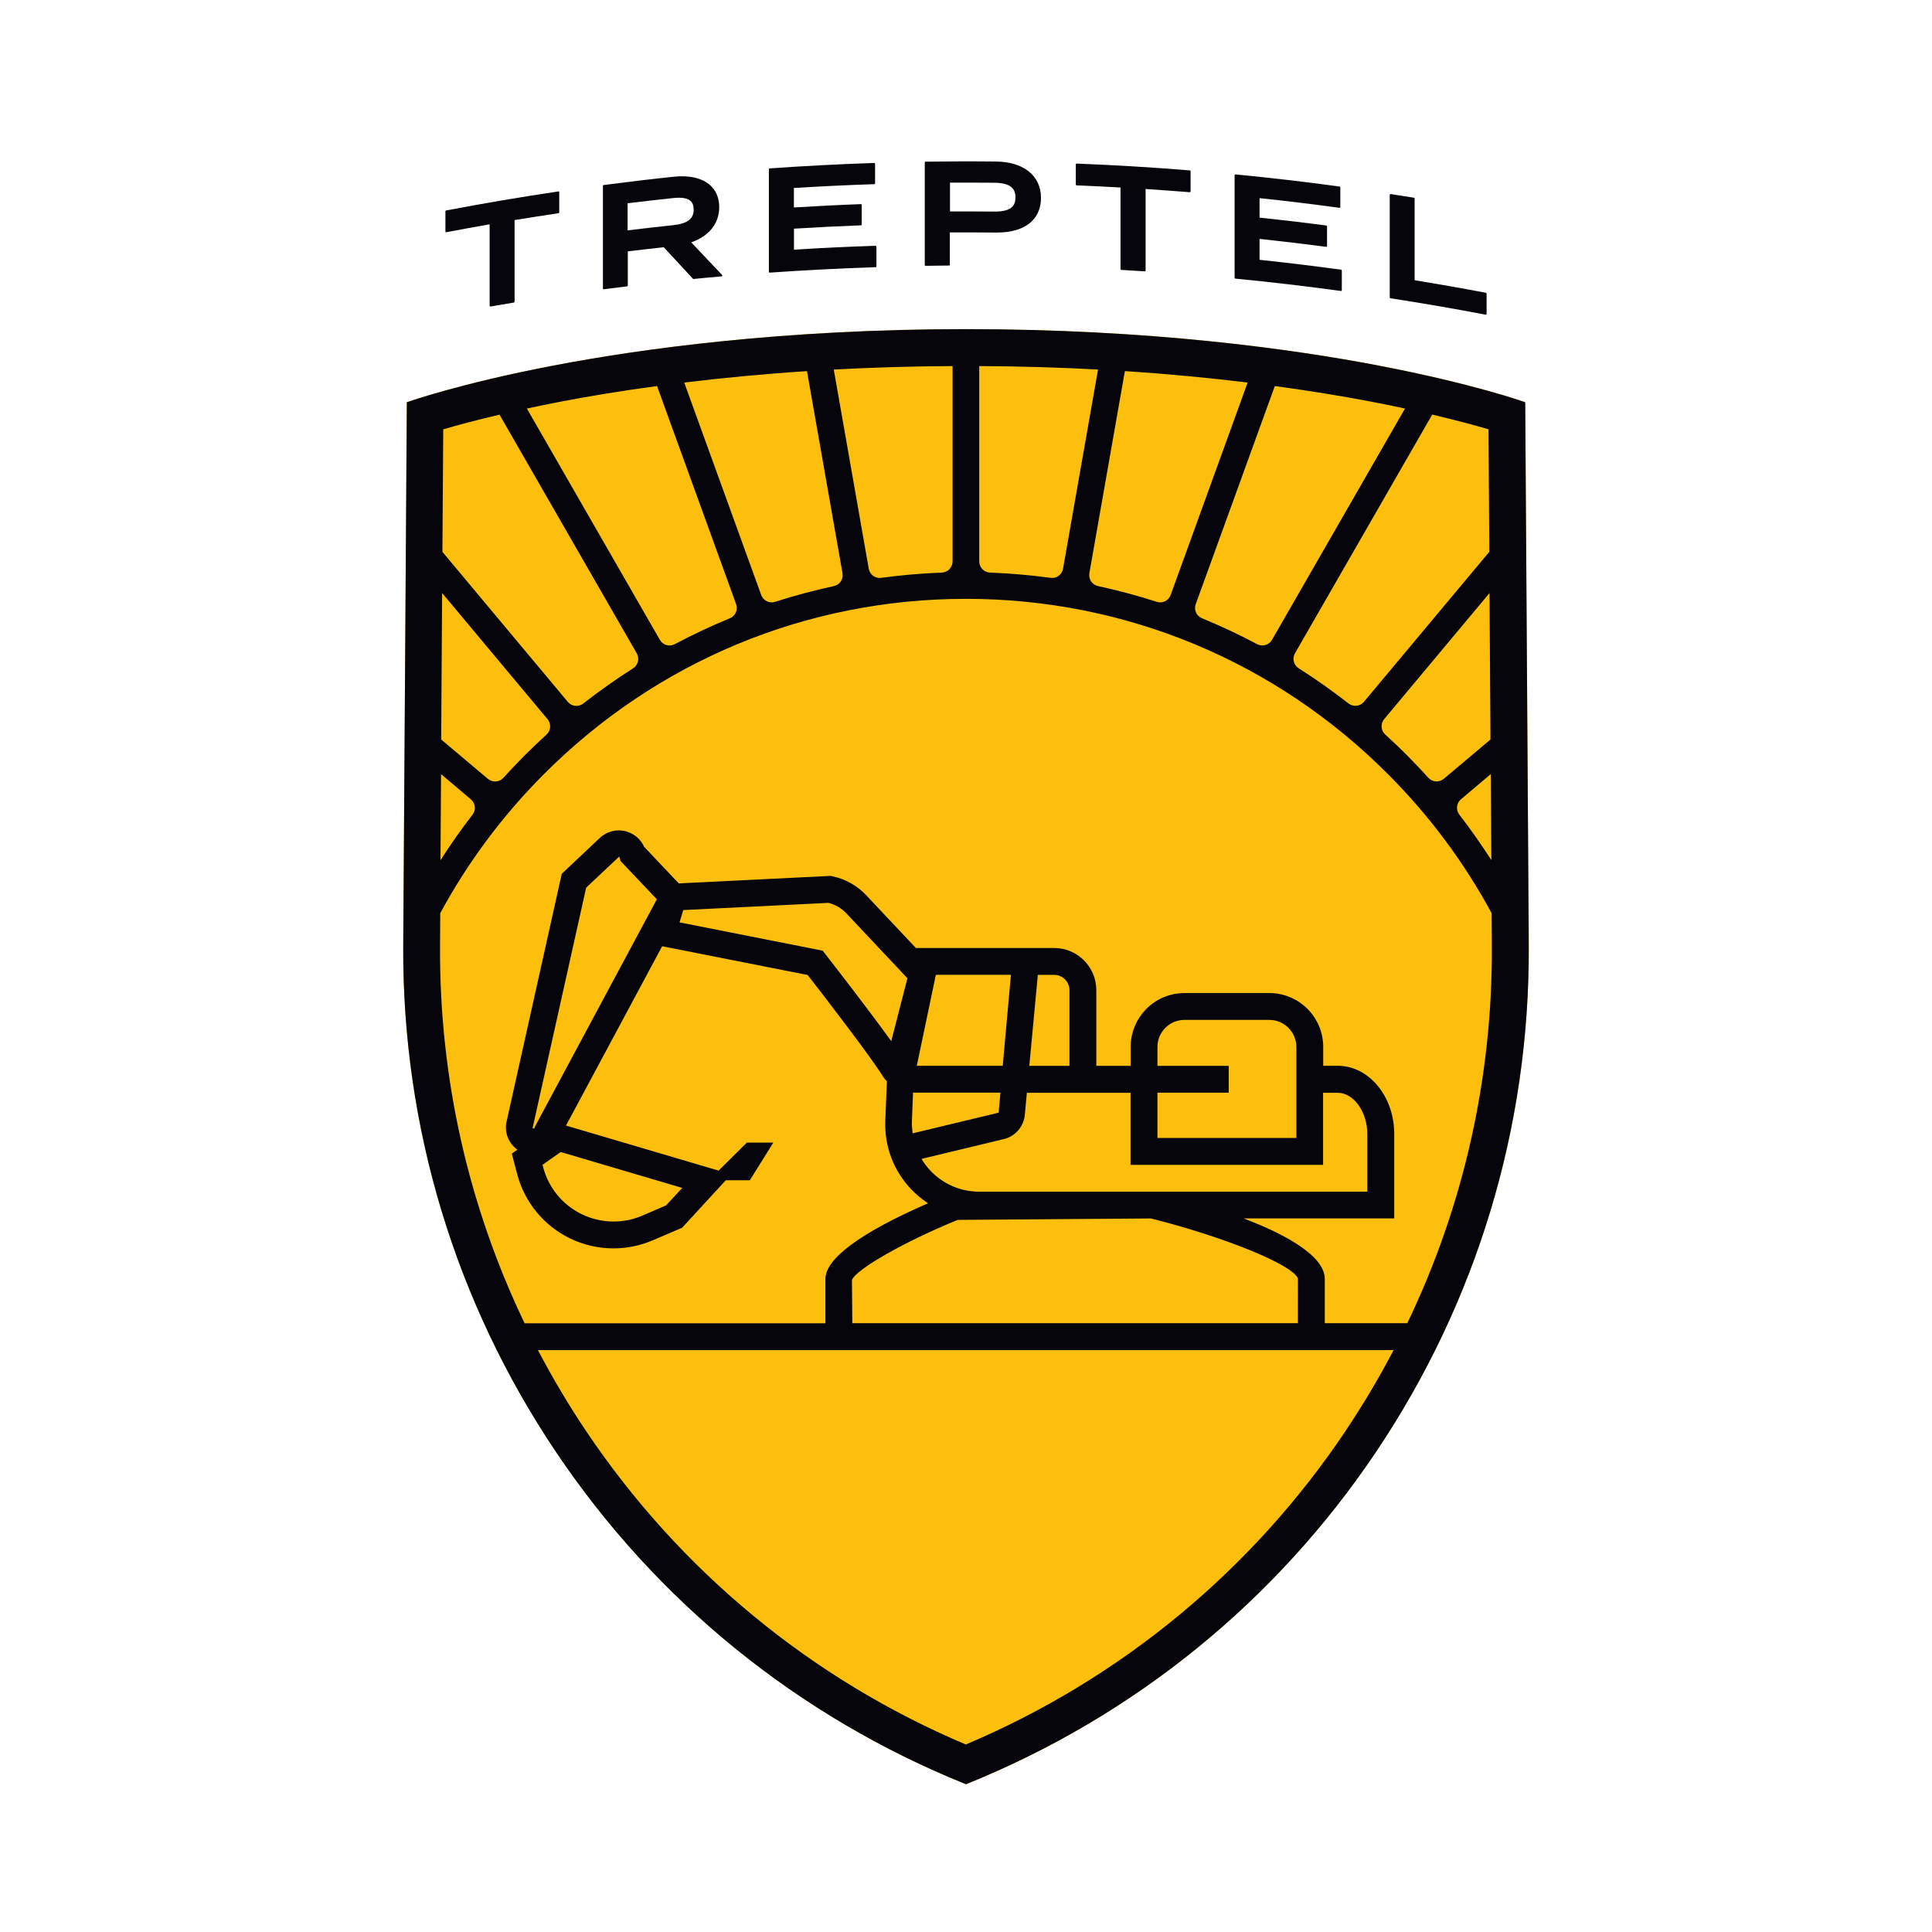 <svg xmlns="http://www.w3.org/2000/svg" id="Calque_1" data-name="Calque 1" viewBox="0 0 283.46 283.46"><defs><style>      .cls-1 {        fill: #fcbf0e;      }      .cls-1, .cls-2 {        stroke-width: 0px;      }      .cls-2 {        fill: #06050b;      }    </style></defs><path class="cls-1" d="m223.77,59.16v-.14s-.13-.05-.13-.05c-.07-.03-7.6-2.7-21.4-5.34-12.73-2.44-33.56-5.34-60.51-5.34s-47.78,2.9-60.51,5.34c-13.8,2.64-21.32,5.32-21.4,5.34l-.13.05-.53,79.86c-.12,26.49,7.62,52.11,22.38,74.1,14.76,21.99,35.55,38.86,60.11,48.77l.08.03.08-.03c24.56-9.92,45.35-26.78,60.11-48.77,14.76-21.99,22.5-47.62,22.38-74.1l-.52-79.72Z"></path><g><path class="cls-2" d="m218.02,42.96c-3.47-.66-6.99-1.28-10.47-1.85v-11.98c0-.06-.04-.11-.1-.12-1.14-.19-2.28-.37-3.42-.54-.03,0-.07,0-.09.03-.03.02-.04.05-.04.09v15.05c0,.06.04.11.1.12,4.66.72,9.36,1.53,13.98,2.41,0,0,.01,0,.02,0,.03,0,.05,0,.07-.03.03-.02.04-.06.04-.09v-2.97c0-.06-.04-.1-.1-.11Z"></path><path class="cls-2" d="m81.91,28.09c-5.48.81-11.01,1.75-16.46,2.79-.06.01-.1.06-.1.11v2.97s.02.07.04.09c.03.02.06.03.1.02,2.1-.4,4.23-.79,6.35-1.16v11.94s.02.07.04.09c.02.02.05.03.08.03,0,0,.01,0,.02,0,1.14-.2,2.28-.39,3.42-.58.06,0,.1-.06.1-.12v-11.98c2.14-.35,4.31-.69,6.45-1.01.06,0,.1-.06.1-.12v-2.97s-.01-.07-.04-.09c-.03-.02-.06-.03-.09-.03Z"></path><path class="cls-2" d="m101.42,35.56c2.65-.94,4.1-2.77,4.1-5.18,0-1.33-.44-2.41-1.32-3.2-1.16-1.04-3.03-1.49-5.26-1.26-3.46.36-6.95.78-10.38,1.23-.06,0-.1.06-.1.12v15.05s.01.07.04.09c.02.02.05.03.08.03,0,0,.01,0,.02,0,1.14-.15,2.27-.29,3.41-.43.06,0,.1-.06.1-.12v-5.01c1.75-.21,3.52-.42,5.27-.61,1.43,1.53,2.85,3.08,4.28,4.62.03.03.06.04.1.04,1.37-.14,2.76-.26,4.11-.38.04,0,.08-.03.1-.08.02-.04,0-.09-.02-.12-1.51-1.6-3.02-3.2-4.52-4.78Zm.36-4.83c0,1.39-.91,2.08-3.04,2.31-2.2.23-4.44.49-6.66.76v-3.98c2.23-.27,4.48-.53,6.68-.76,1.25-.13,2.09,0,2.55.42.31.28.46.69.46,1.25Z"></path><path class="cls-2" d="m128.49,36.06c-3.98.13-8.02.32-12,.57v-3.08c3.26-.2,6.57-.37,9.83-.49.06,0,.11-.05.11-.12v-2.88s-.01-.06-.04-.08c-.02-.02-.05-.03-.09-.03-3.27.12-6.57.29-9.82.49v-2.86c3.91-.24,7.88-.43,11.8-.56.06,0,.11-.05.11-.12v-2.88s-.01-.06-.04-.08c-.02-.02-.05-.03-.09-.03-5.09.17-10.25.44-15.34.8-.06,0-.11.06-.11.12v15.05s.01.06.04.09c.02.02.05.03.08.03,0,0,0,0,0,0,5.15-.36,10.38-.63,15.55-.8.06,0,.11-.05.11-.12v-2.88s-.01-.06-.04-.08c-.02-.02-.05-.03-.09-.03Z"></path><path class="cls-2" d="m146.15,23.7c-3.43-.04-6.91-.03-10.35.02-.06,0-.12.05-.12.12v15.05s.01.06.03.08c.02.02.05.03.08.03h0c1.15-.02,2.3-.03,3.45-.04.06,0,.12-.05.12-.12v-4.74c2.25-.01,4.52,0,6.77.02,2.32.03,4.14-.56,5.28-1.68.87-.86,1.32-2.01,1.32-3.41,0-3.24-2.53-5.29-6.59-5.33Zm-6.77,3.1c2.17-.01,4.35,0,6.49.01,2.16.02,3.12.69,3.12,2.16,0,.61-.16,1.06-.5,1.39-.48.47-1.33.7-2.62.68-1.37-.01-2.75-.02-4.13-.02-.79,0-1.58,0-2.36,0v-4.24Z"></path><path class="cls-2" d="m174.58,25c-5.51-.45-11.09-.78-16.61-1-.03,0-.06.01-.09.03-.02.02-.04.05-.04.08v2.97c0,.06.05.11.11.12,2.13.08,4.3.19,6.45.31v11.97c0,.06.05.11.11.12,1.15.06,2.3.13,3.45.21,0,0,0,0,0,0,.03,0,.06-.01.08-.03.02-.02.04-.05.04-.09v-11.96c2.12.14,4.3.3,6.47.47.03,0,.06,0,.09-.03.02-.02.04-.05.04-.09v-2.97c0-.06-.05-.11-.11-.12Z"></path><path class="cls-2" d="m184.8,38.13v-3.08c3.26.35,6.54.74,9.77,1.16.03,0,.07,0,.09-.03.03-.02.04-.05.04-.09v-2.88c0-.06-.04-.11-.1-.12-3.25-.43-6.55-.82-9.8-1.16v-2.86c3.9.41,7.84.89,11.72,1.42.03,0,.07,0,.09-.03.03-.02.04-.05.04-.09v-2.88c0-.06-.04-.11-.1-.12-5.06-.69-10.2-1.29-15.28-1.78-.03,0-.07,0-.09.03-.02.02-.04.05-.04.09v15.05c0,.06.05.11.11.12,5.15.5,10.36,1.11,15.48,1.81,0,0,.01,0,.02,0,.03,0,.06-.01.08-.03.03-.02.04-.05.04-.09v-2.88c0-.06-.04-.11-.1-.12-3.97-.54-7.99-1.03-11.97-1.45Z"></path></g><path class="cls-2" d="m223.77,59.16v-.14s-.13-.05-.13-.05c-.07-.03-7.6-2.7-21.4-5.34-12.73-2.44-33.56-5.34-60.51-5.34s-47.78,2.9-60.51,5.34c-13.8,2.64-21.32,5.32-21.4,5.34l-.13.05-.53,79.86c-.12,26.49,7.62,52.11,22.38,74.1,14.76,21.99,35.55,38.86,60.11,48.77l.08.03.08-.03c24.56-9.92,45.35-26.78,60.11-48.77,14.76-21.99,22.5-47.62,22.38-74.1l-.52-79.72Zm-4.96,67.04c-1.47-2.28-3.04-4.53-4.7-6.68-.54-.7-.43-1.69.25-2.26l4.37-3.69.08,12.63Zm-.12-17.71l-6.85,5.77c-.68.57-1.68.51-2.28-.15-1.01-1.12-2.05-2.21-3.07-3.24-1.03-1.04-2.13-2.08-3.25-3.1-.65-.59-.72-1.59-.15-2.27l15.45-18.49.14,21.48Zm-.3-45.5l.12,17.97-18.39,22c-.57.69-1.57.79-2.27.25-2.35-1.83-4.8-3.57-7.31-5.16-.74-.47-.98-1.44-.54-2.21l20.13-35.01c3.47.82,6.25,1.57,8.25,2.15Zm-17.48-4.11c1.86.35,3.6.71,5.23,1.06l-19.51,33.93c-.45.78-1.41,1.05-2.19.64-2.63-1.4-5.36-2.68-8.09-3.8-.81-.34-1.22-1.25-.91-2.08l11.6-31.99c5.36.73,10,1.51,13.88,2.24Zm-17.86-2.75l-11.29,31.16c-.3.84-1.2,1.29-2.04,1.01-2.83-.91-5.73-1.69-8.62-2.31-.86-.19-1.42-1.02-1.27-1.89l5.21-29.65c6.6.43,12.62,1.02,18.02,1.68Zm-39.38-2.42c6.15.03,11.97.21,17.43.51l-5.13,29.21c-.15.88-.96,1.48-1.83,1.35-2.93-.4-5.92-.65-8.89-.77-.88-.03-1.58-.76-1.58-1.65v-28.65Zm-3.91,0v28.65c0,.89-.69,1.61-1.58,1.65-2.97.11-5.96.37-8.89.77-.88.12-1.68-.47-1.83-1.35l-5.13-29.21c5.45-.29,11.27-.48,17.42-.51Zm-21.36.74l5.21,29.65c.15.88-.4,1.71-1.27,1.89-2.91.63-5.81,1.4-8.62,2.31-.84.27-1.74-.17-2.04-1.01l-11.29-31.16c5.4-.66,11.42-1.25,18.02-1.68Zm-35.88,4.43c3.88-.74,8.52-1.52,13.88-2.24l11.6,31.99c.3.83-.1,1.75-.91,2.08-2.73,1.12-5.45,2.4-8.09,3.8-.78.42-1.75.14-2.19-.64l-19.51-33.93c1.63-.35,3.36-.7,5.23-1.06Zm-17.48,4.11c2.01-.59,4.78-1.34,8.25-2.15l20.13,35.01c.44.77.21,1.73-.54,2.21-2.5,1.59-4.96,3.33-7.31,5.16-.7.55-1.7.44-2.27-.25l-18.39-22,.12-17.97Zm-.16,24.03l15.45,18.49c.57.68.5,1.68-.15,2.27-1.11,1.01-2.21,2.06-3.25,3.1-1.02,1.03-2.06,2.12-3.07,3.24-.59.66-1.59.72-2.28.15l-6.85-5.77.14-21.48Zm-.17,26.56l4.37,3.69c.68.57.79,1.57.25,2.26-1.67,2.15-3.24,4.39-4.7,6.68l.08-12.63Zm132.69,96.4c-13.75,20.48-33,36.37-55.7,45.97-22.69-9.6-41.95-25.5-55.7-45.97-2.59-3.85-4.94-7.83-7.08-11.9h125.55c-2.13,4.07-4.49,8.04-7.08,11.9Zm-50.62-49.66l-.26,2.93-.09.02-12.52,3.01-.02-.14c-.06-.48-.12-1.04-.1-1.6l.17-4.23h12.81Zm-12.27-3.94l.03-.15,2.63-12.55s0-.06,0-.07l.15-.59h10.99v.13s-1.19,13.22-1.19,13.22h-12.62Zm.86,13.61l12.1-2.91c1.59-.47,2.73-1.85,2.89-3.51l.3-3.24h15.21v10.58h28.25v-10.58h2.13c2.36,0,4.36,2.78,4.36,6.06v8.45h-56.93c-2.72,0-5.25-1.08-7.13-3.04-.47-.49-.89-1.03-1.26-1.62l-.09-.14.17-.04Zm15.66-13.61v-.13s1.24-13.22,1.24-13.22h2.39c1.24,0,2.25,1.01,2.25,2.25v11.1h-5.87Zm18.79,0v-2.78c0-2.18,1.77-3.96,3.96-3.96h12.46c2.18,0,3.96,1.78,3.96,3.96v13.36h-20.38v-6.64h10.46v-3.94h-10.46Zm-29.31,22.6h.05s28.3-.21,28.3-.21h.01c10.83,2.72,20.91,6.84,21.56,8.82v.04s-.01,6.51-.01,6.51h-65.37l-.05-6.33v-.02c.64-1.6,7.74-5.63,15.51-8.81Zm65.95,15.16h-12.09v-6.51c0-3.71-7.08-7-11.3-8.63l-.61-.24h22.1v-12.39c0-5.51-3.72-10-8.29-10h-2.13v-2.77c0-4.35-3.54-7.9-7.9-7.9h-12.46c-4.35,0-7.89,3.54-7.89,7.9v2.78h-5.04v-11.1c0-3.41-2.77-6.19-6.18-6.19h-20.29l-.04-.04-7.25-7.7c-1.35-1.43-3.07-2.4-5-2.79l-.24-.05-22.26,1.1-.04-.04-5.04-5.32c-.5-1.12-1.46-1.94-2.64-2.27-1.38-.38-2.83-.02-3.88.97l-5.57,5.25-8.16,36.64c-.19,1.46.38,2.86,1.52,3.74l.13.1-.82.58.78,2.98c1.08,4.12,3.89,7.56,7.71,9.43,1.99.98,4.21,1.49,6.42,1.49,1.99,0,3.92-.4,5.76-1.18l4.32-1.85,6.4-6.96h3.53l3.45-5.53h-3.88l-4.15,4.11-.07-.02-22.32-6.59,14.11-26.31.09.02,21.26,4.2.03.04c2.74,3.53,9.31,12.06,11.07,14.93.12.2.28.38.48.57l.04.04v.06s-.23,5.71-.23,5.71c-.15,3.8,1.21,7.39,3.84,10.13.67.7,1.43,1.33,2.25,1.89l.18.12-.2.09c-9.72,4.25-14.86,8.05-14.86,11.01v6.49l-.12.02h-44.01c-8.24-17.16-12.5-35.95-12.41-55.22l.03-4.95c3.99-7.38,9.06-14.23,15.14-20.33,16.56-16.63,38.58-25.79,61.99-25.79s45.43,9.16,61.99,25.79c6.08,6.1,11.15,12.95,15.14,20.33l.03,4.94c.09,19.28-4.17,38.07-12.41,55.23Zm-73.32-50.61l-.02.07-2.36,9.16-.15-.21c-3.29-4.56-8.43-11.17-9.43-12.45l-.48-.62-21-4.15.55-1.81h.09s21.19-1.05,21.19-1.05h.02c1.02.26,1.95.8,2.67,1.58l8.93,9.49Zm-54.63,21.72l-.14.34-.23-.07,7.86-35.28.03-.03,4.8-4.52.09.18.13.46,5.32,5.61-.04.08-17.82,33.23Zm3.75,3.77l17.84,5.27-2.37,2.56-3.51,1.51c-1.34.58-2.77.86-4.2.86-1.61,0-3.21-.36-4.7-1.09-2.8-1.37-4.85-3.88-5.63-6.89l-.09-.34.07-.05,2.6-1.83Z"></path></svg>